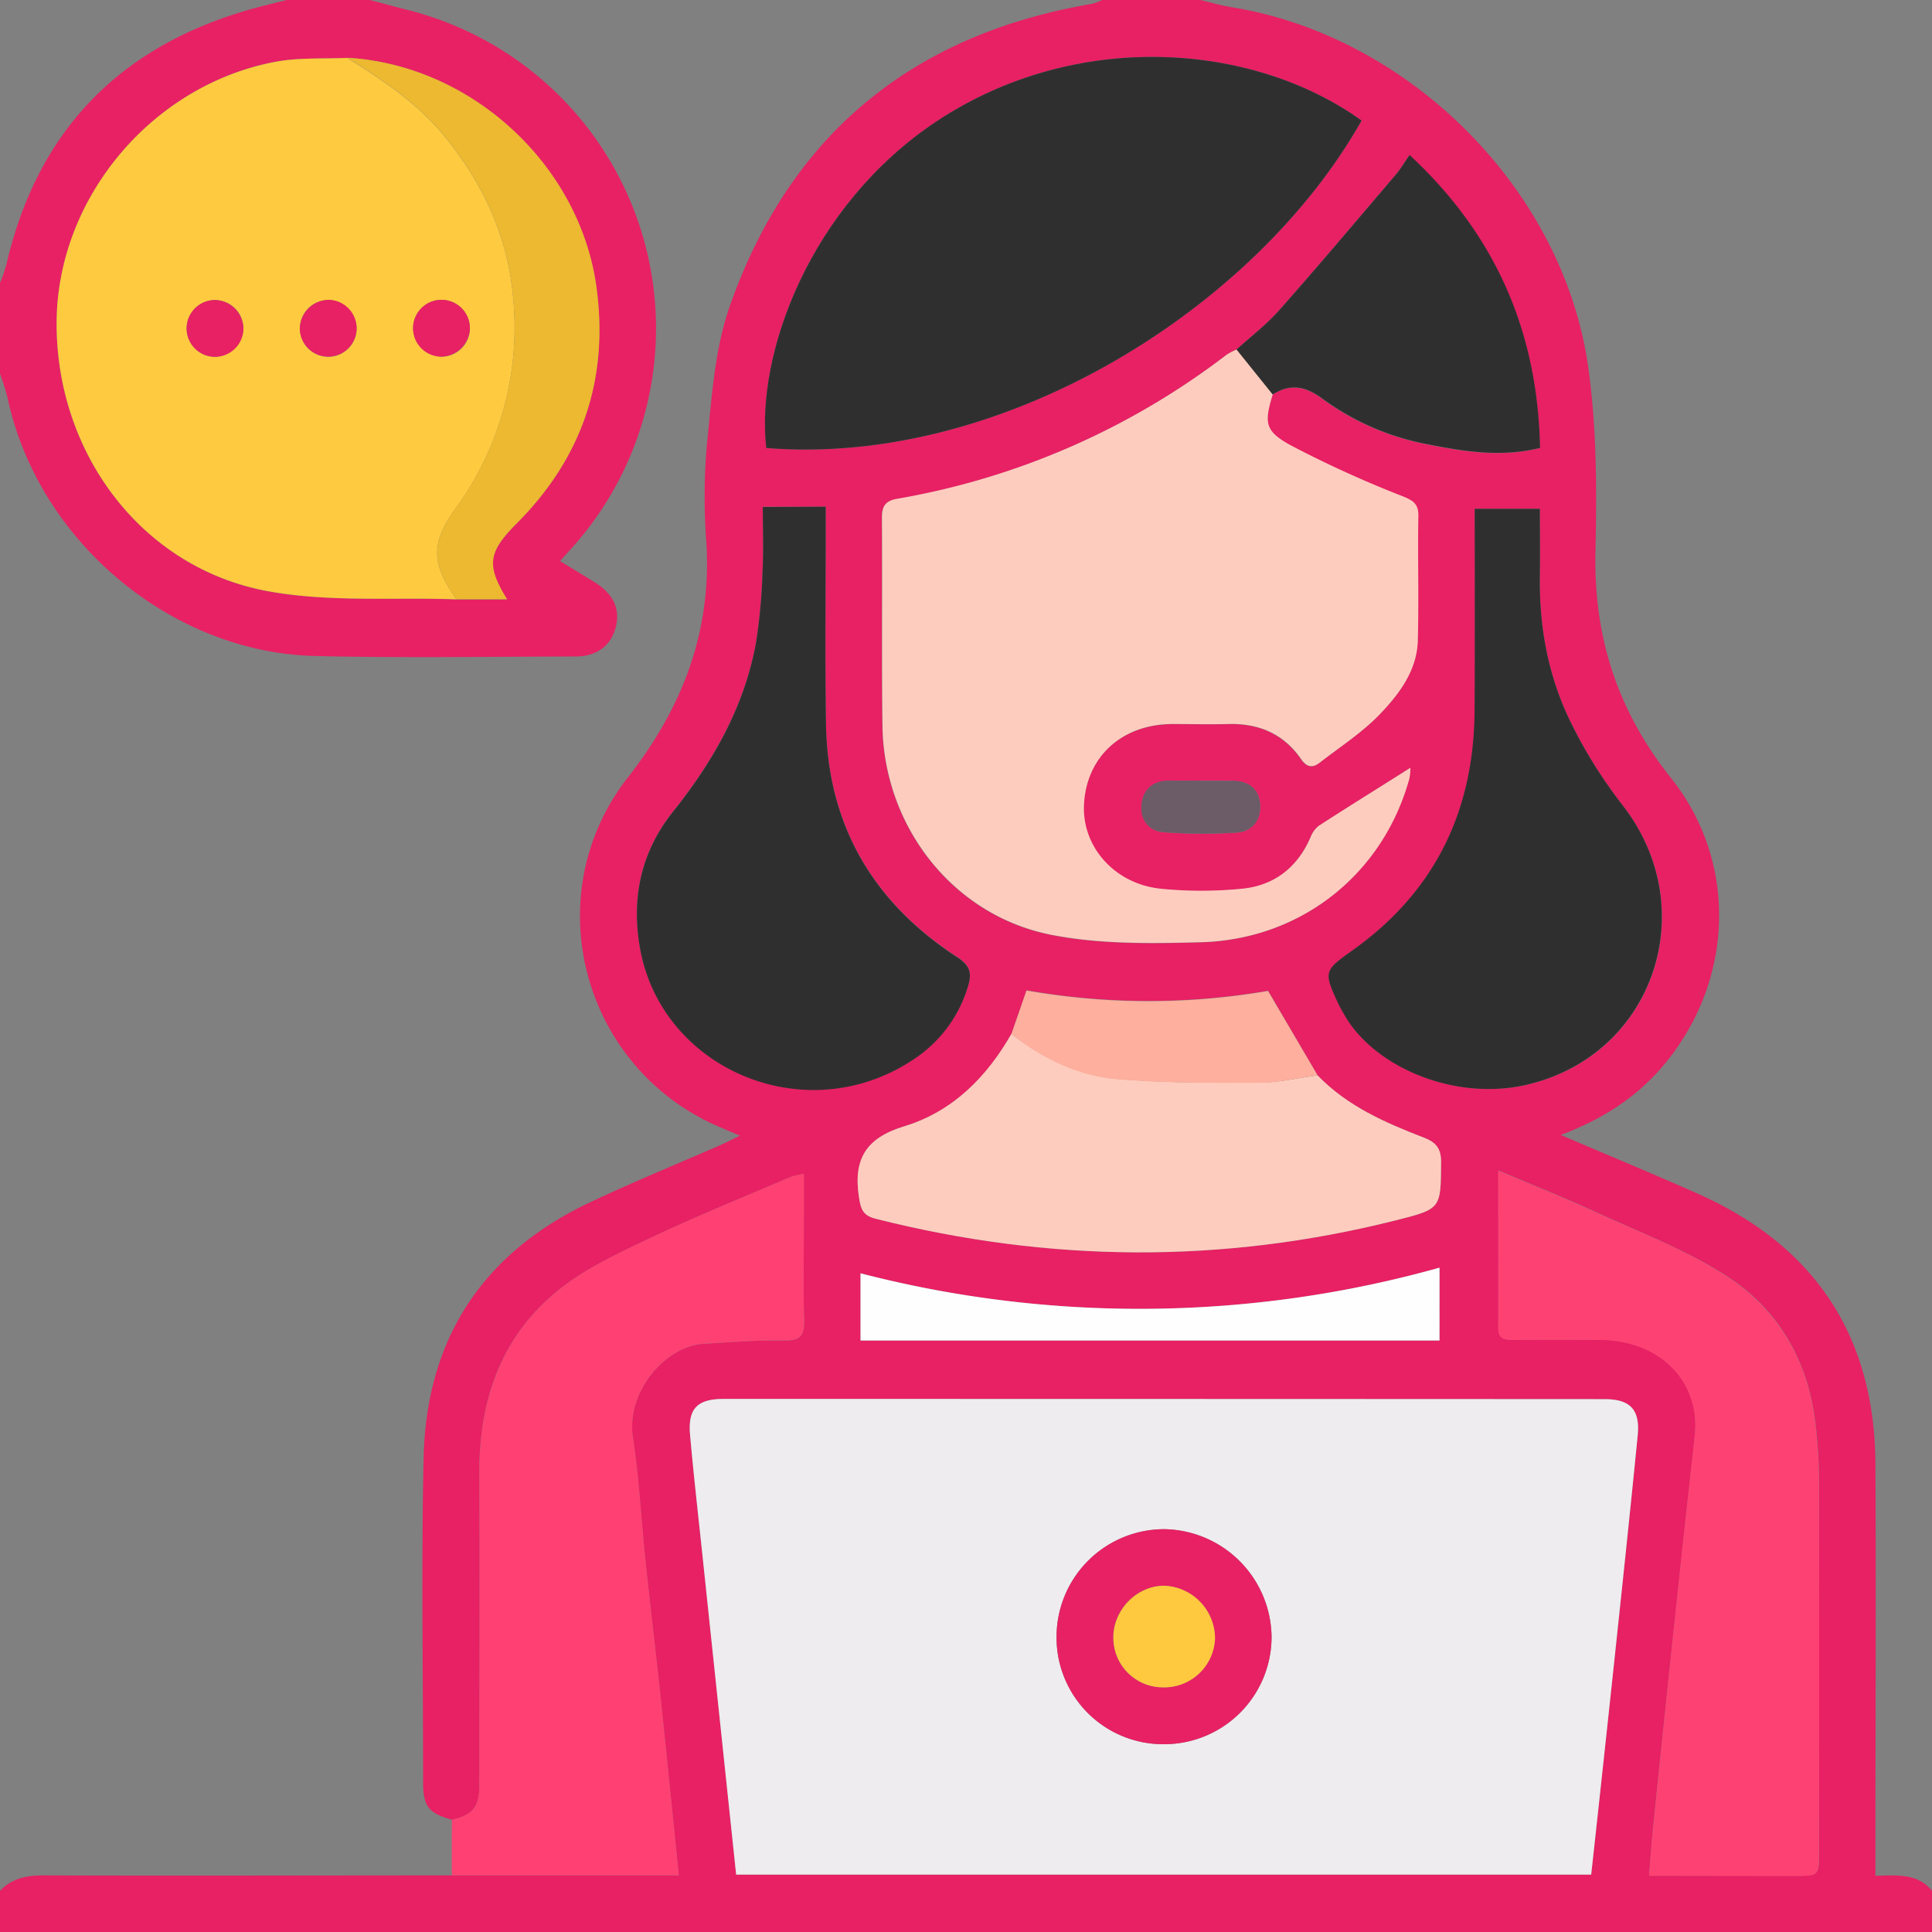 <svg id="_24_7_COMPLETE_SUPPORT" data-name="24/7 COMPLETE SUPPORT" xmlns="http://www.w3.org/2000/svg" width="511.9" height="512" viewBox="0 0 511.9 512">
  <rect x="0" y="0" width="511.9" height="512" fill="#808080" stroke="none"/>
  <g id="Layer_1" data-name="Layer 1">
    <path id="Path_1581" data-name="Path 1581" d="M120.72,483.14c-6.11-1.69-7.61-3.54-7.61-9.83,0-28.66-.5-57.33.13-86,.68-31.29,15.44-54.15,43.89-67.64,11.41-5.41,23.13-10.18,34.71-15.25,1.47-.65,2.89-1.39,5.22-2.51l-4.69-2c-36.92-15.24-49.61-61.4-25-92.93,14.37-18.37,22.16-38.38,20.81-61.86a162.1,162.1,0,0,1,.09-26c1.29-12.35,2-25.18,6-36.74C210.19,36.77,242.71,10.06,290.46,2A12.64,12.64,0,0,0,293,1h26c2.82.66,5.62,1.48,8.47,1.94,46.63,7.58,87.39,47.81,94.25,94.73,2.38,16.37,2.37,33.22,2,49.82-.44,22.48,5.95,42,20,59.62,17.61,22.1,16.73,52.76-.9,74.87-7.27,9.12-16.58,15.35-28.29,19.73,12.68,5.43,24.49,10.32,36.18,15.51,31,13.76,47,37.61,47.19,71.61.2,34.5,0,69,0,103.49V498c5.74-.1,11.18-.73,15,4v11H1V502c3.15-3.31,7-4.11,11.51-4.1,36.07.13,72.14,0,108.2,0h60.14c-.66-6.46-1.25-12.33-1.85-18.2-1.1-10.7-2.16-21.39-3.31-32.08-1.18-11-2.51-22-3.67-33s-1.65-21.81-3.32-32.57c-1.91-12.29,8.61-24.4,18.77-25,7.12-.42,14.25-1,21.36-.86,4.28.07,5.36-1.39,5.23-5.43-.27-8.82-.08-17.65-.08-26.48V312a27.194,27.194,0,0,0-3.55.86c-12.35,5.31-24.83,10.35-37,16.1-8.35,4-17,7.94-24.16,13.61C133.65,355,127.82,372.19,128,391.87c.19,27.48.06,55,0,82.43C128,479.75,126.14,482,120.72,483.14ZM269,274.92c-6.57,11.54-15.64,20.63-28.4,24.5-10.13,3.08-13.54,8.68-12,18.79.5,3.3,1.12,4.88,4.48,5.72,45.88,11.59,91.77,12,137.7.42,12.11-3.05,12-3.05,12.06-15.36,0-3.66-1.33-5.32-4.55-6.56-10.27-4-20.34-8.35-28.17-16.5L337,263.49a186.791,186.791,0,0,1-64-.12C271.68,267.18,270.32,271.05,269,274.92ZM328.65,93.6A17.28,17.28,0,0,0,326,95a198.94,198.94,0,0,1-87.37,38.22c-3,.52-4,1.9-4,5,.15,18.33-.08,36.65.14,55,.31,26.62,18.51,50.28,44.58,55.48,12.87,2.57,26.48,2.37,39.73,2,26.7-.71,48.35-18.14,55.29-43.36a15.3,15.3,0,0,0,.27-2.85c-8.23,5.19-16.25,10.18-24.18,15.31a6.94,6.94,0,0,0-2.26,3.08c-3.48,8.06-9.69,12.85-18.24,13.66a109.709,109.709,0,0,1-21.44,0c-12.35-1.27-21-11.26-20.36-22.47.72-12.56,10-21,23.2-21.19,5,0,10,.1,15,0,8.08-.23,14.69,2.57,19.33,9.29,1.51,2.19,3,2.42,4.94.94,5.36-4.16,11.18-7.92,15.86-12.76,5.16-5.34,9.88-11.56,10.11-19.51.31-11-.05-22,.15-33,.06-3.36-1.4-4.17-4.28-5.34a291,291,0,0,1-29.37-13.36c-7.08-3.85-7.23-6-4.94-13.57,4.7-3,8.78-2.18,13.21,1.15a68.78,68.78,0,0,0,28.21,12.12c9.56,1.91,19.24,3.41,29.41.89-.62-30.79-11.74-56.42-34.57-77.6-1.4,2-2.39,3.72-3.65,5.2-10.23,12-20.41,24.08-30.86,35.9C336.59,87,332.45,90.14,328.65,93.6ZM196.05,497.7H422.59c.16-1.38.29-2.51.41-3.64q2.82-26.06,5.63-52.12c2.14-20.2,4.33-40.39,6.29-60.6.67-6.87-2-9.61-8.77-9.62q-116.73-.06-233.46-.06c-7,0-9.46,2.61-8.85,9.51.89,10.11,2,20.2,3.11,30.3C190,440.11,193,468.74,196.05,497.7ZM361.76,32.94c-28.69-20.64-75.65-24.36-112.69.29-33.39,22.22-47.91,61.45-45,86.47C266.91,124.77,333.76,82.61,361.76,32.94ZM437.91,498h38.51c6.57,0,6.58,0,6.58-6.37v-98a138,138,0,0,0-1-15.87c-2-16.46-9.91-30-23.59-38.76-10.79-6.93-23.09-11.57-34.83-17-8.24-3.79-16.68-7.14-25.58-10.91v41.72c0,2.89,1.6,3.18,3.85,3.16q11.49-.07,23,0c16.4.08,26.79,11.42,25.22,25.47q-2.53,22.42-4.89,44.88Q442,455.74,439,485.12C438.6,489.17,438.32,493.23,437.91,498ZM219.78,135.25H203.12c0,5.76.22,11.22-.06,16.67a150.092,150.092,0,0,1-1.74,19.33c-3.1,16.94-11.35,31.43-22,44.77-8.48,10.63-11.1,22.9-8.72,36.21,5.75,32.21,44.21,48.48,72.67,29.26a35,35,0,0,0,14.23-19.28c1.09-3.52.48-5.48-2.91-7.68-22.18-14.46-34.28-34.88-34.72-61.6-.29-17.32-.07-34.65-.08-52Zm172,.57c0,18.37.07,35.85,0,53.33-.12,26.59-10.46,48.08-32.31,63.63-7.56,5.37-7.77,5.64-3.78,14.18.57,1.2,1.26,2.35,1.93,3.49,7.8,13.15,28.48,22.24,47.46,18.07,34-7.48,47.43-46.56,25.81-74.2a126.152,126.152,0,0,1-13.7-21.92c-5.94-12.08-8.4-25.16-8.19-38.7.1-6.08,0-12.18,0-17.88Zm-9.33,201.06A295,295,0,0,1,229,338.37v17.81H382.41Zm-63-129h0c-2.84,0-5.67.05-8.5,0-4.46-.11-7.13,2.37-7.5,6.41-.36,3.88,2,7,6,7.24a141.577,141.577,0,0,0,19.43.07c3.86-.29,6.25-3.33,6-7.37s-2.86-6.22-7-6.31c-2.88-.08-5.67-.03-8.5-.03Z" transform="translate(-1 -1)" fill="#e82064"/>
    <path id="Path_1583" data-name="Path 1583" d="M99,1c3.28.87,6.56,1.75,9.85,2.6a87,87,0,0,1,43,143.32l-2.46,2.74c3.24,2,6.28,3.81,9.29,5.69,5,3.14,6.78,7.24,5.37,12.19-1.33,4.65-5,7.39-10.58,7.4-23,.05-46,.44-69-.13C46.05,173.87,11,144.1,3,106.4A66.682,66.682,0,0,0,1,100V76a46.47,46.47,0,0,0,1.7-4.94C10.86,35.83,32.47,13.45,67.14,3.53,70.4,2.59,73.71,1.84,77,1ZM93,16.31c-6.29.31-12.72-.09-18.86,1C41.56,23.38,16.56,53,16,85.63c-.56,34.85,22.18,65.68,55.71,72,16.3,3,33.44,1.62,50.2,2.21h13.43c-5.59-9-5.05-12.5,2.54-20.12,17.21-17.27,24.39-37.94,21.18-62.23C154.79,44.91,126.08,18.24,93,16.31Z" transform="translate(-1 -1)" fill="#e82164"/>
    <path id="Path_1585" data-name="Path 1585" d="M120.72,483.14c5.42-1.19,7.28-3.39,7.28-8.84,0-27.47.15-54.95,0-82.43-.14-19.68,5.69-36.91,21.33-49.33,7.16-5.67,15.81-9.65,24.16-13.61,12.15-5.75,24.63-10.79,37-16.1A27.181,27.181,0,0,1,214,312v12.26c0,8.83-.19,17.66.08,26.48.13,4-.95,5.5-5.23,5.43-7.11-.11-14.24.44-21.36.86-10.16.6-20.68,12.71-18.77,25,1.67,10.76,2.18,21.71,3.32,32.57s2.49,22,3.67,33c1.15,10.69,2.21,21.38,3.31,32.08.6,5.87,1.19,11.74,1.85,18.2H120.71Q120.71,490.5,120.72,483.14Z" transform="translate(-1 -1)" fill="#fe4073"/>
    <path id="Path_1586" data-name="Path 1586" d="M196.05,497.7c-3.06-29-6.08-57.59-9.1-86.23-1.06-10.1-2.22-20.19-3.11-30.3-.61-6.9,1.88-9.51,8.85-9.51q116.73,0,233.46.06c6.77,0,9.44,2.75,8.77,9.62-2,20.21-4.15,40.4-6.29,60.6Q425.85,468,423,494.06c-.12,1.13-.25,2.26-.41,3.64Zm113.39-34.56a28.45,28.45,0,0,0,28.47-28.6,28.88,28.88,0,0,0-28.37-28.37,28.55,28.55,0,0,0-28.6,28.52,28.25,28.25,0,0,0,28.5,28.45Z" transform="translate(-1 -1)" fill="#eeecee"/>
    <path id="Path_1587" data-name="Path 1587" d="M338.22,105.51c-2.29,7.58-2.14,9.72,4.94,13.57a291,291,0,0,0,29.37,13.36c2.88,1.17,4.34,2,4.28,5.34-.2,11,.16,22-.15,33-.23,7.95-5,14.17-10.11,19.51-4.68,4.84-10.5,8.6-15.86,12.76-1.9,1.48-3.43,1.25-4.94-.94-4.64-6.72-11.25-9.52-19.33-9.29-5,.13-10,0-15,0-13.21.15-22.48,8.63-23.2,21.19-.64,11.21,8,21.2,20.36,22.47a109.711,109.711,0,0,0,21.44,0c8.55-.81,14.76-5.6,18.24-13.66a6.94,6.94,0,0,1,2.26-3.08c7.93-5.13,16-10.12,24.18-15.31a15.3,15.3,0,0,1-.27,2.85c-6.94,25.22-28.59,42.65-55.29,43.36-13.25.35-26.86.55-39.73-2-26.07-5.2-44.27-28.86-44.58-55.48-.22-18.32,0-36.64-.14-55,0-3.08.93-4.46,4-5A198.94,198.94,0,0,0,326,95a17.281,17.281,0,0,1,2.63-1.38Z" transform="translate(-1 -1)" fill="#feccbe"/>
    <path id="Path_1588" data-name="Path 1588" d="M361.76,32.94c-28,49.67-94.85,91.83-157.73,86.76-2.87-25,11.65-64.25,45-86.47C286.11,8.58,333.07,12.3,361.76,32.94Z" transform="translate(-1 -1)" fill="#302f2f"/>
    <path id="Path_1589" data-name="Path 1589" d="M437.91,498c.41-4.77.69-8.83,1.11-12.88q3-29.37,6.11-58.74,2.39-22.45,4.89-44.88c1.57-14.05-8.82-25.39-25.22-25.47q-11.49-.06-23,0c-2.25,0-3.87-.27-3.85-3.16.07-13.64,0-27.29,0-41.72,8.9,3.77,17.34,7.12,25.58,10.91,11.74,5.39,24,10,34.83,17,13.68,8.8,21.62,22.3,23.59,38.76a137.99,137.99,0,0,1,1,15.87q.12,49,0,98c0,6.36,0,6.37-6.58,6.37Z" transform="translate(-1 -1)" fill="#fe4173"/>
    <path id="Path_1590" data-name="Path 1590" d="M219.78,135.25V141c0,17.33-.21,34.66.08,52,.44,26.72,12.54,47.14,34.72,61.6,3.39,2.2,4,4.16,2.91,7.68a35,35,0,0,1-14.23,19.28c-28.46,19.22-66.92,2.95-72.67-29.26-2.38-13.31.24-25.58,8.72-36.21,10.66-13.34,18.91-27.83,22-44.77a150.093,150.093,0,0,0,1.74-19.33c.28-5.45.06-10.91.06-16.67Z" transform="translate(-1 -1)" fill="#302f2f"/>
    <path id="Path_1591" data-name="Path 1591" d="M391.74,135.82H409c0,5.7.08,11.8,0,17.88-.21,13.54,2.25,26.62,8.19,38.7a126.15,126.15,0,0,0,13.7,21.92C452.45,242,439,281,405,288.52c-19,4.17-39.66-4.92-47.46-18.07-.67-1.14-1.36-2.29-1.93-3.49-4-8.54-3.78-8.81,3.78-14.18,21.85-15.55,32.19-37,32.31-63.63C391.81,171.67,391.74,154.19,391.74,135.82Z" transform="translate(-1 -1)" fill="#302f2f"/>
    <path id="Path_1592" data-name="Path 1592" d="M350.11,285.93c7.83,8.15,17.9,12.54,28.17,16.5,3.22,1.24,4.59,2.9,4.55,6.56-.11,12.31.05,12.31-12.06,15.36-45.93,11.55-91.82,11.17-137.7-.42-3.36-.84-4-2.42-4.48-5.72-1.56-10.11,1.85-15.71,12-18.79,12.76-3.87,21.83-13,28.4-24.5,8.23,6.43,17.51,11,27.83,11.93,12.49,1.1,25.11,1.07,37.67,1C339.69,287.88,344.9,286.62,350.11,285.93Z" transform="translate(-1 -1)" fill="#feccbe"/>
    <path id="Path_1593" data-name="Path 1593" d="M338.22,105.51,328.65,93.6c3.8-3.46,7.94-6.61,11.32-10.43,10.45-11.82,20.63-23.89,30.86-35.9,1.26-1.48,2.25-3.18,3.65-5.2,22.83,21.18,33.95,46.81,34.57,77.6-10.17,2.52-19.85,1-29.41-.89a68.78,68.78,0,0,1-28.21-12.12C347,103.33,342.92,102.53,338.22,105.51Z" transform="translate(-1 -1)" fill="#302f2f"/>
    <path id="Path_1594" data-name="Path 1594" d="M382.41,336.88v19.3H229V338.37a295,295,0,0,0,153.41-1.49Z" transform="translate(-1 -1)" fill="#fefefe"/>
    <path id="Path_1595" data-name="Path 1595" d="M350.11,285.93c-5.21.69-10.42,1.95-15.64,2-12.56,0-25.18.06-37.67-1-10.32-.91-19.6-5.5-27.83-11.93,1.35-3.87,2.71-7.74,4-11.55a186.791,186.791,0,0,0,64,.12Z" transform="translate(-1 -1)" fill="#feaf9d"/>
    <path id="Path_1596" data-name="Path 1596" d="M319.38,207.89h8.49c4.11.09,6.72,2.21,7,6.31s-2.13,7.08-6,7.37a141.577,141.577,0,0,1-19.43-.07c-4.07-.26-6.4-3.36-6-7.24.37-4,3-6.52,7.5-6.41,2.83.07,5.66,0,8.5,0Z" transform="translate(-1 -1)" fill="#6b5c67"/>
    <path id="Path_1597" data-name="Path 1597" d="M121.93,159.79c-16.76-.59-33.9.84-50.2-2.21-33.53-6.27-56.27-37.1-55.71-72C16.56,53,41.56,23.38,74.18,17.35c6.14-1.13,12.57-.73,18.86-1,9.53,6,18.82,12.15,26.05,21.13,9.95,12.36,16.39,26.14,17.82,41.9a81.17,81.17,0,0,1-15.25,56.39C115,145,115.39,150.52,121.93,159.79ZM65.49,88a7.52,7.52,0,1,0-7.24,7.54A7.75,7.75,0,0,0,65.49,88Zm22.43-7.5a7.52,7.52,0,1,0,7.57,7.22,7.76,7.76,0,0,0-7.57-7.27Zm29.9,15a7.53,7.53,0,1,0-7.37-7.43A7.75,7.75,0,0,0,117.82,95.5Z" transform="translate(-1 -1)" fill="#feca3f"/>
    <path id="Path_1598" data-name="Path 1598" d="M121.93,159.79c-6.54-9.27-6.89-14.82-.27-24.06a81.17,81.17,0,0,0,15.25-56.39c-1.43-15.76-7.87-29.54-17.82-41.9-7.23-9-16.52-15.13-26-21.13,33,1.93,61.75,28.6,66,61.13,3.21,24.29-4,45-21.18,62.23-7.59,7.62-8.13,11.08-2.54,20.12Z" transform="translate(-1 -1)" fill="#ecb930"/>
    <path id="Path_1599" data-name="Path 1599" d="M309.44,463.14a28.25,28.25,0,0,1-28.5-28.45,28.55,28.55,0,0,1,28.6-28.52,28.88,28.88,0,0,1,28.37,28.37,28.45,28.45,0,0,1-28.47,28.6Zm-.23-15.06a13.46,13.46,0,0,0,13.69-12.92,14,14,0,0,0-13.35-14c-7.25-.09-13.58,6.29-13.58,13.67a13.13,13.13,0,0,0,13.24,13.25Z" transform="translate(-1 -1)" fill="#e82164"/>
    <path id="Path_1600" data-name="Path 1600" d="M65.49,88a7.52,7.52,0,1,1-7.29-7.5A7.72,7.72,0,0,1,65.49,88Z" transform="translate(-1 -1)" fill="#e82164"/>
    <path id="Path_1601" data-name="Path 1601" d="M87.92,80.45a7.52,7.52,0,1,1-7.47,7.84,7.75,7.75,0,0,1,7.47-7.84Z" transform="translate(-1 -1)" fill="#e82164"/>
    <path id="Path_1602" data-name="Path 1602" d="M117.82,95.5a7.53,7.53,0,1,1,7.67-7.12,7.77,7.77,0,0,1-7.67,7.12Z" transform="translate(-1 -1)" fill="#e82164"/>
    <path id="Path_1603" data-name="Path 1603" d="M309.21,448.08A13.13,13.13,0,0,1,296,434.83c0-7.38,6.33-13.76,13.58-13.67a14,14,0,0,1,13.35,14,13.46,13.46,0,0,1-13.72,12.92Z" transform="translate(-1 -1)" fill="#fec83f"/>
  </g>
</svg>
